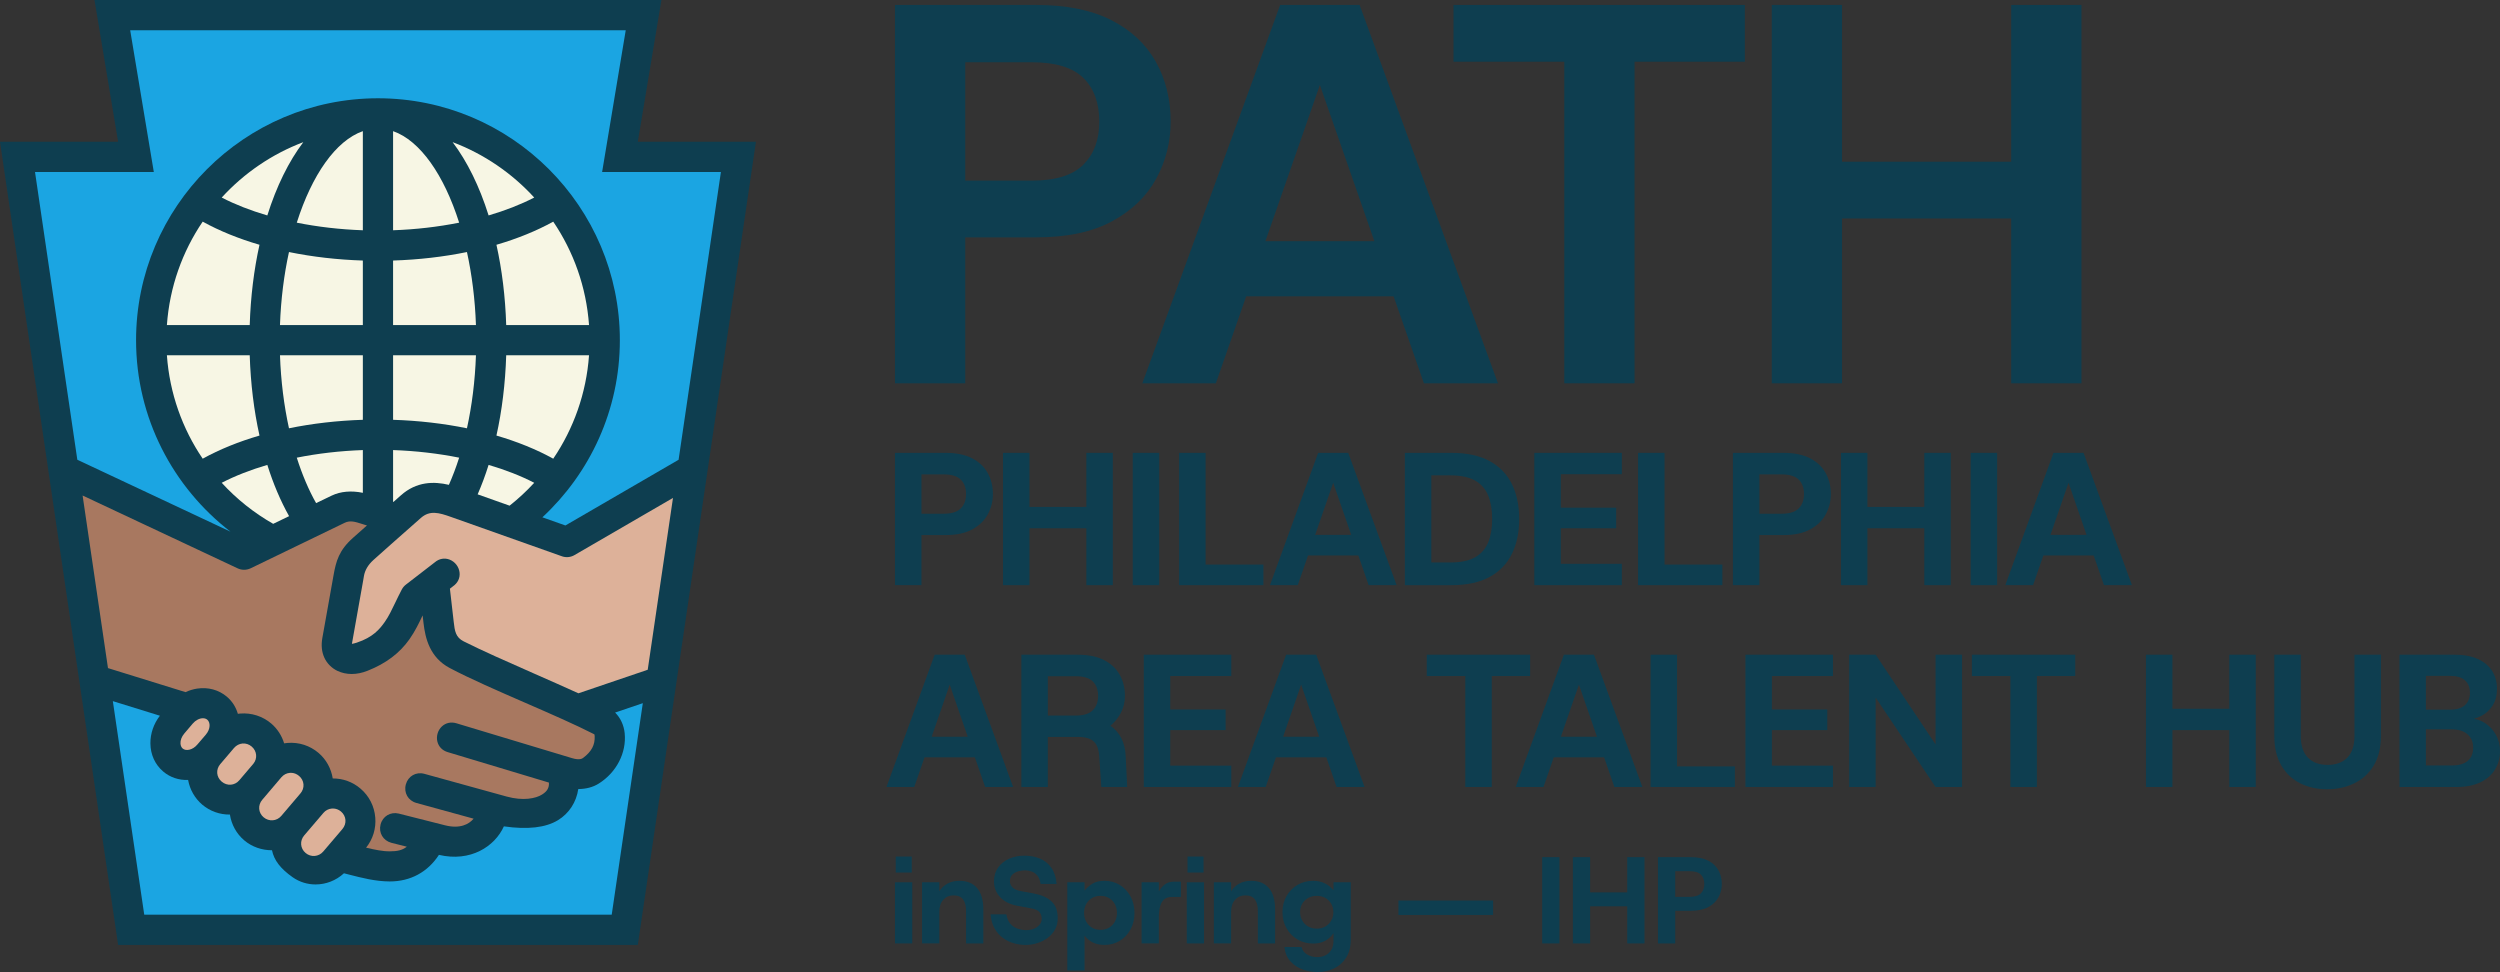 <?xml version="1.0" encoding="UTF-8"?><svg id="art" xmlns="http://www.w3.org/2000/svg" viewBox="0 0 608.433 236.566"><rect x="0" y="0" width="608.433" height="236.566" fill="#333333" stroke="none"/><defs><style>.cls-1{fill:#0e3e50;}.cls-2{fill:#f7f6e4;}.cls-3{fill:#1ba5e2;}.cls-4{fill:#a87860;}.cls-5{fill:#ddb199;}</style></defs><polygon class="cls-1" points="155.227 229.966 28.746 229.966 0 34.495 28.746 34.495 22.997 0 160.976 0 155.227 34.495 183.973 34.495 155.227 229.966"/><path class="cls-2" d="M49.329,111.633c4.076-2.251,8.734-4.142,13.825-5.629-1.34-6.032-2.161-12.606-2.378-19.537h-20.156c.659,9.276,3.77,17.885,8.709,25.166Z"/><path class="cls-2" d="M40.62,79.108h20.156c.217-6.931,1.039-13.505,2.378-19.537-5.09-1.487-9.749-3.378-13.825-5.629-4.939,7.281-8.051,15.889-8.709,25.166Z"/><path class="cls-2" d="M66.487,127.488c1.234-.597,2.535-1.226,3.867-1.87-2.054-3.664-3.842-7.847-5.295-12.474-4.066,1.194-7.812,2.652-11.1,4.353,3.613,3.955,7.847,7.319,12.528,9.991Z"/><path class="cls-2" d="M53.959,48.079c3.288,1.701,7.034,3.159,11.1,4.353,2.219-7.069,5.205-13.134,8.756-17.836-7.649,2.894-14.437,7.551-19.856,13.484Z"/><path class="cls-2" d="M80.728,120.616c2.178-1.038,4.802-1.258,7.58-.678v-10.402c-5.559.195-10.984.829-16.08,1.849,1.315,4.146,2.905,7.869,4.702,11.059,1.371-.661,2.665-1.284,3.798-1.828Z"/><path class="cls-2" d="M88.307,86.467h-20.167c.217,6.268.98,12.265,2.189,17.767,5.676-1.161,11.728-1.868,17.978-2.067v-15.7Z"/><path class="cls-2" d="M88.307,63.408c-6.25-.199-12.302-.906-17.978-2.067-1.208,5.502-1.971,11.499-2.189,17.767h20.167v-15.7Z"/><path class="cls-2" d="M88.307,31.919c-6.601,2.305-12.401,10.673-16.08,22.272,5.095,1.021,10.521,1.654,16.08,1.849v-24.121Z"/><path class="cls-2" d="M143.353,86.467h-20.156c-.217,6.93-1.039,13.505-2.378,19.537,5.09,1.487,9.749,3.378,13.825,5.629,4.939-7.281,8.051-15.889,8.709-25.166Z"/><path class="cls-2" d="M95.666,122.129l.095.028c.487-.438.857-.766,1.291-1.149l.523-.463c3.811-3.378,7.995-3.411,11.674-2.549.91-2.06,1.752-4.26,2.497-6.612-5.095-1.021-10.521-1.654-16.08-1.849v12.593Z"/><path class="cls-2" d="M95.666,79.108h20.167c-.217-6.269-.98-12.266-2.189-17.767-5.676,1.161-11.728,1.868-17.978,2.067v15.7Z"/><path class="cls-2" d="M95.666,102.168c6.25.199,12.302.906,17.978,2.067,1.208-5.502,1.971-11.499,2.189-17.767h-20.167v15.7Z"/><path class="cls-2" d="M116.248,120.31l7.772,2.757c2.142-1.698,4.152-3.554,5.994-5.57-3.288-1.701-7.034-3.159-11.1-4.353-.792,2.524-1.687,4.914-2.666,7.166Z"/><path class="cls-2" d="M134.644,53.943c-4.076,2.251-8.734,4.142-13.825,5.629,1.34,6.032,2.161,12.606,2.378,19.537h20.156c-.659-9.277-3.77-17.885-8.709-25.166Z"/><path class="cls-2" d="M110.158,34.595c3.551,4.702,6.537,10.767,8.756,17.836,4.066-1.194,7.812-2.652,11.1-4.353-5.42-5.933-12.208-10.59-19.856-13.484Z"/><path class="cls-2" d="M95.666,31.919v24.121c5.559-.195,10.984-.829,16.08-1.849-3.679-11.599-9.479-19.967-16.08-22.272Z"/><path class="cls-3" d="M152.033,178.479c.467,4.741-2.019,9.543-6.335,12.234-1.374.863-3.069,1.312-4.962,1.321-.462,3.174-2.238,5.934-4.941,7.574-2.984,1.829-7.413,2.337-13.167,1.505-2.205,4.905-8.135,8.746-15.805,6.937-2.72,4.184-6.92,6.47-11.947,6.47h-.044c-3.457-.01-6.843-.885-9.83-1.657-.437-.113-.869-.225-1.296-.332-1.937,1.79-4.423,2.718-6.903,2.719-1.955,0-3.909-.577-5.59-1.764-2.931-2.059-4.533-4.133-5.019-6.559-2.469.006-4.884-.82-6.766-2.42-1.879-1.599-3.1-3.822-3.477-6.264-2.443.036-4.868-.827-6.742-2.423-1.799-1.528-3.001-3.655-3.43-5.999-2.254.086-4.4-.634-6.065-2.057-1.979-1.683-3.086-4.11-3.112-6.831-.023-2.407.795-4.783,2.313-6.747l-11.456-3.549,7.643,51.972h113.77l7.57-51.477-6.745,2.287c1.3,1.278,2.138,3.058,2.337,5.061Z"/><path class="cls-3" d="M146.54,41.854l1.428-8.569,4.321-25.926H31.684l4.321,25.926,1.428,8.569H8.52l10.299,70.036,37.276,17.506c-13.962-10.772-22.98-27.65-22.98-46.608,0-32.462,26.409-58.871,58.871-58.871s58.871,26.41,58.871,58.871c0,17.017-7.273,32.354-18.856,43.111l5.603,1.987,27.548-15.991,10.3-70.041h-28.912Z"/><path class="cls-4" d="M47.949,167.589c2.697-.408,5.275.292,7.26,1.967,1.291,1.093,2.201,2.513,2.681,4.167.188-.028.372-.049.555-.064,2.778-.219,5.455.642,7.561,2.421,1.492,1.277,2.575,2.952,3.145,4.831.284-.05.562-.084.833-.103,2.755-.22,5.431.641,7.532,2.424,1.86,1.581,3.075,3.788,3.464,6.22,2.474-.013,4.843.836,6.751,2.47,2.095,1.776,3.376,4.28,3.601,7.047.218,2.671-.575,5.261-2.234,7.329,2.13.508,4.135.923,5.815.889,1.668,0,2.952-.219,4.097-1.125l-3.766-.948c-2.019-.541-3.137-2.455-2.625-4.458.513-2.003,2.411-3.142,4.419-2.656l11.273,2.854c3.621.92,5.815-.243,6.95-1.611l-13.93-3.829c-2.016-.557-3.115-2.499-2.559-4.519.556-2.016,2.489-3.121,4.503-2.569l20.022,5.529c4.018,1.109,7.081.481,8.608-.48,1.258-.783,1.764-1.62,1.686-2.916l-24.634-7.415c-1.302-.388-2.222-1.333-2.52-2.591-.308-1.301.121-2.734,1.094-3.652.941-.888,2.232-1.172,3.541-.779l28.14,8.484c1.866.564,2.504.091,2.713-.065,2.039-1.529,2.903-3.159,2.8-5.286-.015-.338-.078-.445-.079-.446-4.621-2.363-10.841-5.07-16.855-7.689-6.618-2.882-13.462-5.86-18.352-8.454-4.829-2.56-5.942-7.199-6.372-10.955l-.21-1.846c-.903,1.899-1.844,3.859-3.194,5.783-2.396,3.411-5.74,5.929-10.221,7.699-2.607,1.032-5.134,1.042-7.308.032-1.42-.672-2.586-1.853-3.208-3.243-.634-1.391-.795-3.005-.476-4.787l2.725-15.262c.609-3.414,1.308-6.069,4.779-9.139l3.351-2.969-.548-.164c-.254-.076-.506-.157-.763-.24-1.485-.476-2.771-.889-4.084-.258l-22.918,11.09c-1.026.479-2.174.477-3.168.004l-37.724-17.72,6.177,42.003,18.879,5.851c.901-.423,1.839-.713,2.793-.861Z"/><path class="cls-5" d="M78.673,207.234l4.654-5.463c1.121-1.314.978-3.147-.332-4.267-.568-.479-1.264-.738-1.977-.738-.082,0-.164.003-.246.01h-.008c-.801.064-1.534.443-2.062,1.071l-4.675,5.48c-.537.631-.797,1.414-.734,2.206.064.79.447,1.52,1.079,2.055,1.299,1.105,3.189.949,4.301-.354Z"/><path class="cls-5" d="M49.389,174.801c-.859,0-1.789.488-2.498,1.316l-2.036,2.401c-.655.768-.992,1.67-.927,2.476.041.501.232.92.539,1.181.769.649,2.385.417,3.558-.968l2.082-2.431c1.179-1.403,1.101-2.971.347-3.613-.262-.224-.609-.348-1.007-.36-.019,0-.039,0-.058,0Z"/><path class="cls-5" d="M70.812,188.083c-.081,0-.162.004-.243.011h-.018c-.792.06-1.528.442-2.075,1.077l-4.652,5.479c-.543.636-.805,1.42-.742,2.212.064.787.444,1.511,1.07,2.041,1.308,1.108,3.199.963,4.305-.331l4.665-5.482c.54-.633.801-1.412.739-2.199s-.446-1.517-1.08-2.055c-.575-.49-1.267-.753-1.969-.753Z"/><path class="cls-5" d="M56.962,182.024l-.888,1.048c-.822.971-1.641,1.937-2.476,2.904-.533.624-.795,1.406-.73,2.196.064.789.45,1.518,1.086,2.055,1.326,1.127,3.174.978,4.296-.34l3.399-3.992c1.062-1.289.896-3.106-.399-4.21-.628-.534-1.404-.798-2.206-.741-.8.071-1.539.455-2.081,1.081Z"/><path class="cls-5" d="M136.738,135.377l-26.931-9.551c-3.046-1.091-5.201-1.667-7.352.204-4.194,3.658-11.297,10.003-11.584,10.266q-1.947,1.767-2.307,3.933c-.052.312-.109.658-.178,1.049l-2.716,15.274c-.009.053-.016.101-.022.144.237-.029.611-.106,1.174-.292,3.949-1.3,5.597-3.292,6.833-5.057.931-1.317,1.673-2.865,2.531-4.657.493-1.03,1.003-2.095,1.606-3.235.254-.472.593-.868,1.015-1.191l7.032-5.426c1.019-.876,2.356-1.125,3.602-.636,1.305.514,2.249,1.745,2.404,3.137.15,1.333-.441,2.56-1.621,3.366l-.727.567.92,8.049c.254,2.324.506,3.797,2.407,4.761,4.44,2.245,10.617,4.967,17.158,7.847,3.609,1.589,7.334,3.23,10.786,4.803l16.868-5.733,6.15-41.818-23.964,13.907c-.932.551-2.061.661-3.085.292Z"/><path class="cls-1" d="M284.905,29.622c0-5.437-1.206-10.304-3.617-14.602-2.413-4.296-6.031-7.673-10.853-10.129-4.824-2.454-10.918-3.684-18.285-3.684h-34.334v92.083h17.101v-35.518h17.233c7.541,0,13.724-1.315,18.548-3.946,4.822-2.631,8.396-6.095,10.722-10.393,2.322-4.296,3.485-8.9,3.485-13.812ZM263.66,40.08c-2.588,2.588-6.775,3.881-12.563,3.881h-16.18V15.152h16.18c5.788,0,9.975,1.271,12.563,3.814,2.585,2.545,3.88,6.097,3.88,10.655,0,4.387-1.295,7.872-3.88,10.458Z"/><path class="cls-1" d="M311.555,1.208l-33.544,92.083h17.89l7.386-21.179h35.875l7.386,21.179h18.021L330.893,1.208h-19.338ZM307.966,58.694l13.258-38.018,13.258,38.018h-26.516Z"/><polygon class="cls-1" points="353.742 15.02 380.708 15.02 380.708 93.291 397.81 93.291 397.81 15.02 424.646 15.02 424.646 1.208 353.742 1.208 353.742 15.02"/><polygon class="cls-1" points="489.471 1.208 489.471 39.356 448.297 39.356 448.297 1.208 431.196 1.208 431.196 93.291 448.297 93.291 448.297 53.169 489.471 53.169 489.471 93.291 506.573 93.291 506.573 1.208 489.471 1.208"/><path class="cls-1" d="M224.256,130.222h5.842c2.668,0,4.853-.467,6.555-1.402s2.959-2.162,3.772-3.681c.812-1.518,1.219-3.15,1.219-4.898,0-1.901-.422-3.611-1.265-5.129-.844-1.519-2.116-2.714-3.818-3.588-1.702-.874-3.857-1.312-6.463-1.312h-12.282v32.2h6.44v-12.19ZM224.256,115.457h5.428c1.901,0,3.281.422,4.14,1.265.858.844,1.288,2.018,1.288,3.52,0,1.472-.43,2.638-1.288,3.496-.859.858-2.239,1.288-4.14,1.288h-5.428v-9.568Z"/><polygon class="cls-1" points="250.544 128.567 264.391 128.567 264.391 142.413 270.831 142.413 270.831 110.212 264.391 110.212 264.391 123.369 250.544 123.369 250.544 110.212 244.104 110.212 244.104 142.413 250.544 142.413 250.544 128.567"/><rect class="cls-1" x="275.678" y="110.212" width="6.439" height="32.2"/><polygon class="cls-1" points="307.482 137.399 293.406 137.399 293.406 110.212 286.966 110.212 286.966 142.413 307.482 142.413 307.482 137.399"/><path class="cls-1" d="M320.808,110.212l-11.73,32.2h6.762l2.5-7.222h12.25l2.5,7.222h6.809l-11.776-32.2h-7.313ZM320.075,130.176l4.39-12.68,4.389,12.68h-8.779Z"/><path class="cls-1" d="M362.534,140.412c2.438-1.334,4.247-3.212,5.428-5.635s1.771-5.244,1.771-8.464c0-3.251-.591-6.079-1.771-8.487-1.181-2.407-2.989-4.278-5.428-5.612-2.438-1.334-5.543-2.001-9.315-2.001h-11.315v32.2h11.315c3.772,0,6.878-.667,9.315-2.001ZM348.343,136.893v-21.206h4.509c2.605,0,4.653.422,6.141,1.265,1.487.844,2.553,2.062,3.197,3.657.644,1.595.966,3.496.966,5.704s-.322,4.102-.966,5.681c-.645,1.58-1.71,2.791-3.197,3.634-1.487.844-3.535,1.266-6.141,1.266h-4.509Z"/><polygon class="cls-1" points="394.711 137.214 379.853 137.214 379.853 128.567 393.331 128.567 393.331 123.552 379.853 123.552 379.853 115.411 394.711 115.411 394.711 110.212 373.413 110.212 373.413 142.413 394.711 142.413 394.711 137.214"/><polygon class="cls-1" points="419.178 137.399 405.102 137.399 405.102 110.212 398.662 110.212 398.662 142.413 419.178 142.413 419.178 137.399"/><path class="cls-1" d="M428.188,130.222h5.843c2.668,0,4.853-.467,6.555-1.402s2.959-2.162,3.772-3.681c.812-1.518,1.219-3.15,1.219-4.898,0-1.901-.422-3.611-1.266-5.129-.844-1.519-2.115-2.714-3.817-3.588s-3.857-1.312-6.463-1.312h-12.282v32.2h6.439v-12.19ZM428.188,115.457h5.429c1.9,0,3.281.422,4.14,1.265.858.844,1.288,2.018,1.288,3.52,0,1.472-.43,2.638-1.288,3.496s-2.239,1.288-4.14,1.288h-5.429v-9.568Z"/><polygon class="cls-1" points="454.478 128.567 468.324 128.567 468.324 142.413 474.764 142.413 474.764 110.212 468.324 110.212 468.324 123.369 454.478 123.369 454.478 110.212 448.038 110.212 448.038 142.413 454.478 142.413 454.478 128.567"/><rect class="cls-1" x="479.611" y="110.212" width="6.439" height="32.2"/><path class="cls-1" d="M499.764,110.212l-11.73,32.2h6.762l2.5-7.222h12.25l2.5,7.222h6.809l-11.776-32.2h-7.313ZM499.031,130.176l4.39-12.68,4.389,12.68h-8.779Z"/><path class="cls-1" d="M227.476,159.334l-11.73,32.2h6.762l2.5-7.222h12.25l2.5,7.222h6.808l-11.776-32.2h-7.314ZM226.743,179.298l4.389-12.68,4.389,12.68h-8.779Z"/><path class="cls-1" d="M272.928,179.712c-.629-1.257-1.526-2.284-2.691-3.082,1.073-.889,1.932-1.955,2.576-3.196.644-1.242.966-2.6.966-4.071,0-1.901-.422-3.611-1.265-5.129-.844-1.519-2.116-2.714-3.818-3.588-1.702-.874-3.857-1.312-6.463-1.312h-13.662v32.2h6.44v-12.19h7.268c1.257,0,2.254.169,2.99.507.736.338,1.28.851,1.633,1.541.352.689.559,1.571.621,2.645l.506,7.498h6.302l-.368-7.498c-.062-1.625-.407-3.066-1.035-4.324ZM265.959,172.858c-.859.858-2.239,1.288-4.14,1.288h-6.808v-9.568h6.808c1.901,0,3.281.422,4.14,1.265.858.844,1.288,2.018,1.288,3.52,0,1.472-.43,2.638-1.288,3.496Z"/><polygon class="cls-1" points="278.366 191.534 299.664 191.534 299.664 186.336 284.805 186.336 284.805 177.688 298.284 177.688 298.284 172.674 284.805 172.674 284.805 164.532 299.664 164.532 299.664 159.334 278.366 159.334 278.366 191.534"/><path class="cls-1" d="M313.007,159.334l-11.73,32.2h6.762l2.5-7.222h12.25l2.5,7.222h6.809l-11.776-32.2h-7.313ZM312.274,179.298l4.39-12.68,4.389,12.68h-8.779Z"/><polygon class="cls-1" points="372.393 159.334 347.23 159.334 347.23 164.532 356.614 164.532 356.614 191.534 363.055 191.534 363.055 164.532 372.393 164.532 372.393 159.334"/><path class="cls-1" d="M380.612,159.334l-11.73,32.2h6.762l2.5-7.222h12.25l2.5,7.222h6.809l-11.776-32.2h-7.313ZM379.879,179.298l4.39-12.68,4.389,12.68h-8.779Z"/><polygon class="cls-1" points="408.147 159.334 401.708 159.334 401.708 191.534 422.224 191.534 422.224 186.52 408.147 186.52 408.147 159.334"/><polygon class="cls-1" points="424.795 191.534 446.093 191.534 446.093 186.336 431.234 186.336 431.234 177.688 444.713 177.688 444.713 172.674 431.234 172.674 431.234 164.532 446.093 164.532 446.093 159.334 424.795 159.334 424.795 191.534"/><polygon class="cls-1" points="471.065 181.185 456.483 159.334 450.044 159.334 450.044 191.534 456.483 191.534 456.483 169.776 471.065 191.534 477.506 191.534 477.506 159.334 471.065 159.334 471.065 181.185"/><polygon class="cls-1" points="479.901 164.532 489.285 164.532 489.285 191.534 495.726 191.534 495.726 164.532 505.063 164.532 505.063 159.334 479.901 159.334 479.901 164.532"/><polygon class="cls-1" points="542.553 172.49 528.706 172.49 528.706 159.334 522.267 159.334 522.267 191.534 528.706 191.534 528.706 177.688 542.553 177.688 542.553 191.534 548.992 191.534 548.992 159.334 542.553 159.334 542.553 172.49"/><path class="cls-1" d="M573.014,179.114c0,2.331-.575,4.087-1.726,5.267-1.149,1.182-2.753,1.771-4.807,1.771s-3.657-.59-4.807-1.771c-1.15-1.18-1.726-2.936-1.726-5.267v-19.78h-6.439v19.734c0,2.914.574,5.336,1.725,7.268,1.15,1.933,2.691,3.374,4.623,4.324s4.094,1.426,6.486,1.426,4.584-.476,6.578-1.426c1.992-.95,3.58-2.392,4.761-4.324,1.18-1.932,1.771-4.354,1.771-7.268v-19.734h-6.439v19.78Z"/><path class="cls-1" d="M607.443,178.838c-.659-1.195-1.563-2.162-2.714-2.897-.801-.513-1.686-.844-2.644-1.014.617-.175,1.208-.403,1.77-.688,1.15-.582,2.077-1.426,2.783-2.53.705-1.104,1.059-2.468,1.059-4.094,0-1.656-.399-3.105-1.196-4.347-.798-1.242-1.963-2.208-3.496-2.898-1.534-.69-3.42-1.035-5.658-1.035h-13.386v32.2h13.846c2.27,0,4.193-.368,5.773-1.104,1.579-.736,2.783-1.771,3.61-3.105.828-1.334,1.242-2.859,1.242-4.577,0-1.41-.33-2.714-.989-3.91ZM590.4,164.486h5.843c1.625,0,2.844.36,3.656,1.081s1.22,1.725,1.22,3.013c0,1.319-.414,2.339-1.242,3.06s-2.024,1.08-3.588,1.08h-5.889v-8.233ZM600.566,185.186c-.89.735-2.146,1.104-3.771,1.104h-6.395v-8.786h6.303c1.625,0,2.897.399,3.817,1.196.92.798,1.38,1.886,1.38,3.266,0,1.411-.444,2.484-1.334,3.221Z"/><rect class="cls-1" x="217.996" y="208.456" width="3.9" height="3.9"/><rect class="cls-1" x="217.816" y="214.726" width="4.2" height="14.88"/><path class="cls-1" d="M233.494,214.366c-1.12,0-2.095.23-2.925.69-.83.46-1.485,1.08-1.965,1.859v-2.189h-4.2v14.88h4.2v-7.68c0-1.261.325-2.245.975-2.955s1.475-1.065,2.475-1.065c1.06,0,1.834.325,2.325.976.49.649.735,1.585.735,2.805v7.92h4.2v-8.31c0-2.24-.5-3.955-1.5-5.146-1-1.189-2.44-1.785-4.32-1.785Z"/><path class="cls-1" d="M251.634,217.456l-3.12-.569c-1-.181-1.706-.49-2.115-.931-.41-.439-.615-.939-.615-1.5,0-.68.195-1.209.585-1.59.39-.38.87-.649,1.44-.81.57-.16,1.105-.24,1.605-.24.54,0,1.08.09,1.62.271.54.18,1.009.505,1.41.975.4.47.67,1.155.81,2.055h3.9c-.14-1.6-.565-2.904-1.275-3.915-.71-1.01-1.63-1.755-2.76-2.234-1.13-.48-2.405-.721-3.825-.721-1.36,0-2.6.251-3.72.75-1.121.501-2.01,1.216-2.67,2.146-.66.93-.99,2.055-.99,3.375,0,1.46.49,2.726,1.47,3.795.98,1.07,2.36,1.775,4.14,2.115l3.39.63c1.1.2,1.81.53,2.13.99.32.46.48.979.48,1.56,0,.521-.165.99-.495,1.41-.33.42-.78.75-1.35.99-.57.239-1.226.359-1.965.359-.64,0-1.3-.109-1.98-.33-.68-.22-1.275-.604-1.785-1.154-.51-.55-.855-1.335-1.035-2.355h-3.84c.12,1.34.45,2.485.99,3.436.54.949,1.215,1.72,2.025,2.31s1.695,1.02,2.655,1.29c.96.27,1.92.405,2.88.405s1.9-.146,2.82-.436c.92-.289,1.755-.71,2.505-1.26s1.35-1.225,1.8-2.025c.45-.8.675-1.72.675-2.76,0-1.84-.52-3.225-1.56-4.155-1.04-.93-2.45-1.555-4.23-1.875Z"/><path class="cls-1" d="M272.532,215.386c-1.1-.68-2.34-1.021-3.72-1.021-1.22,0-2.215.24-2.985.721-.77.479-1.395,1.04-1.875,1.68v-2.04h-4.2v21.479h4.2v-8.52c.52.72,1.185,1.28,1.995,1.68.81.4,1.765.601,2.865.601,1.38,0,2.62-.336,3.72-1.005,1.1-.67,1.97-1.595,2.61-2.775.64-1.18.96-2.51.96-3.99,0-1.5-.32-2.84-.96-4.02s-1.51-2.11-2.61-2.79ZM271.332,224.296c-.34.62-.815,1.109-1.425,1.47-.61.359-1.305.54-2.085.54s-1.47-.181-2.07-.54c-.6-.36-1.07-.85-1.41-1.47-.34-.62-.51-1.33-.51-2.131s.169-1.51.51-2.13c.34-.619.81-1.109,1.41-1.47s1.29-.54,2.07-.54,1.475.18,2.085.54c.61.36,1.085.855,1.425,1.485.34.63.51,1.345.51,2.145,0,.78-.17,1.48-.51,2.101Z"/><path class="cls-1" d="M283.533,215.221c-.601.43-1.101,1.015-1.5,1.755v-2.25h-4.2v14.88h4.2v-6.3c0-1.08.104-1.995.314-2.745s.545-1.314,1.005-1.695c.46-.38,1.061-.569,1.801-.569h2.25v-3.721h-1.83c-.761,0-1.44.216-2.04.646Z"/><rect class="cls-1" x="288.831" y="214.726" width="4.2" height="14.88"/><rect class="cls-1" x="289.01" y="208.456" width="3.9" height="3.9"/><path class="cls-1" d="M304.508,214.366c-1.12,0-2.096.23-2.925.69-.83.46-1.485,1.08-1.965,1.859v-2.189h-4.2v14.88h4.2v-7.68c0-1.261.324-2.245.975-2.955.649-.71,1.475-1.065,2.476-1.065,1.06,0,1.834.325,2.324.976.49.649.735,1.585.735,2.805v7.92h4.2v-8.31c0-2.24-.5-3.955-1.5-5.146-1.001-1.189-2.44-1.785-4.32-1.785Z"/><path class="cls-1" d="M324.536,216.676c-.5-.66-1.175-1.21-2.025-1.65-.85-.439-1.825-.66-2.925-.66-1.42,0-2.695.335-3.825,1.005-1.13.671-2.02,1.58-2.67,2.73-.649,1.15-.975,2.445-.975,3.885s.325,2.74.975,3.9c.65,1.16,1.54,2.075,2.67,2.745s2.405,1.005,3.825,1.005c.82,0,1.545-.115,2.175-.346.63-.229,1.175-.534,1.636-.915.459-.379.84-.799,1.14-1.26v1.8c0,.92-.18,1.675-.54,2.266-.36.59-.84,1.029-1.44,1.319-.6.29-1.25.436-1.949.436-.98,0-1.825-.221-2.535-.66-.71-.44-1.146-1.04-1.306-1.8h-4.17c.16,1.439.65,2.61,1.471,3.51.819.9,1.814,1.555,2.984,1.965s2.386.615,3.646.615c1.439,0,2.77-.295,3.99-.885,1.22-.591,2.199-1.47,2.939-2.641.74-1.17,1.11-2.625,1.11-4.364v-13.95h-4.2v1.95ZM323.996,224.026c-.34.6-.81,1.08-1.41,1.44-.6.359-1.31.54-2.13.54-.8,0-1.505-.181-2.115-.54-.61-.36-1.085-.845-1.425-1.455s-.51-1.285-.51-2.025c0-.76.17-1.435.51-2.024s.814-1.061,1.425-1.41,1.315-.525,2.115-.525c.82,0,1.53.176,2.13.525.601.35,1.07.824,1.41,1.425.34.6.51,1.28.51,2.04,0,.74-.17,1.41-.51,2.01Z"/><rect class="cls-1" x="340.345" y="219.165" width="23.04" height="3.511"/><rect class="cls-1" x="375.324" y="208.606" width="4.2" height="21"/><polygon class="cls-1" points="396.024 217.186 386.995 217.186 386.995 208.606 382.795 208.606 382.795 229.606 386.995 229.606 386.995 220.576 396.024 220.576 396.024 229.606 400.225 229.606 400.225 208.606 396.024 208.606 396.024 217.186"/><path class="cls-1" d="M418.221,211.801c-.551-.99-1.38-1.771-2.49-2.34-1.109-.57-2.515-.855-4.215-.855h-8.01v21h4.2v-7.95h3.81c1.74,0,3.165-.305,4.275-.915,1.109-.609,1.93-1.41,2.46-2.399.529-.99.795-2.056.795-3.195,0-1.24-.275-2.355-.825-3.345ZM413.945,217.426c-.56.56-1.46.84-2.699.84h-3.54v-6.24h3.54c1.239,0,2.14.275,2.699.825.561.55.841,1.315.841,2.295,0,.96-.28,1.721-.841,2.28Z"/></svg>